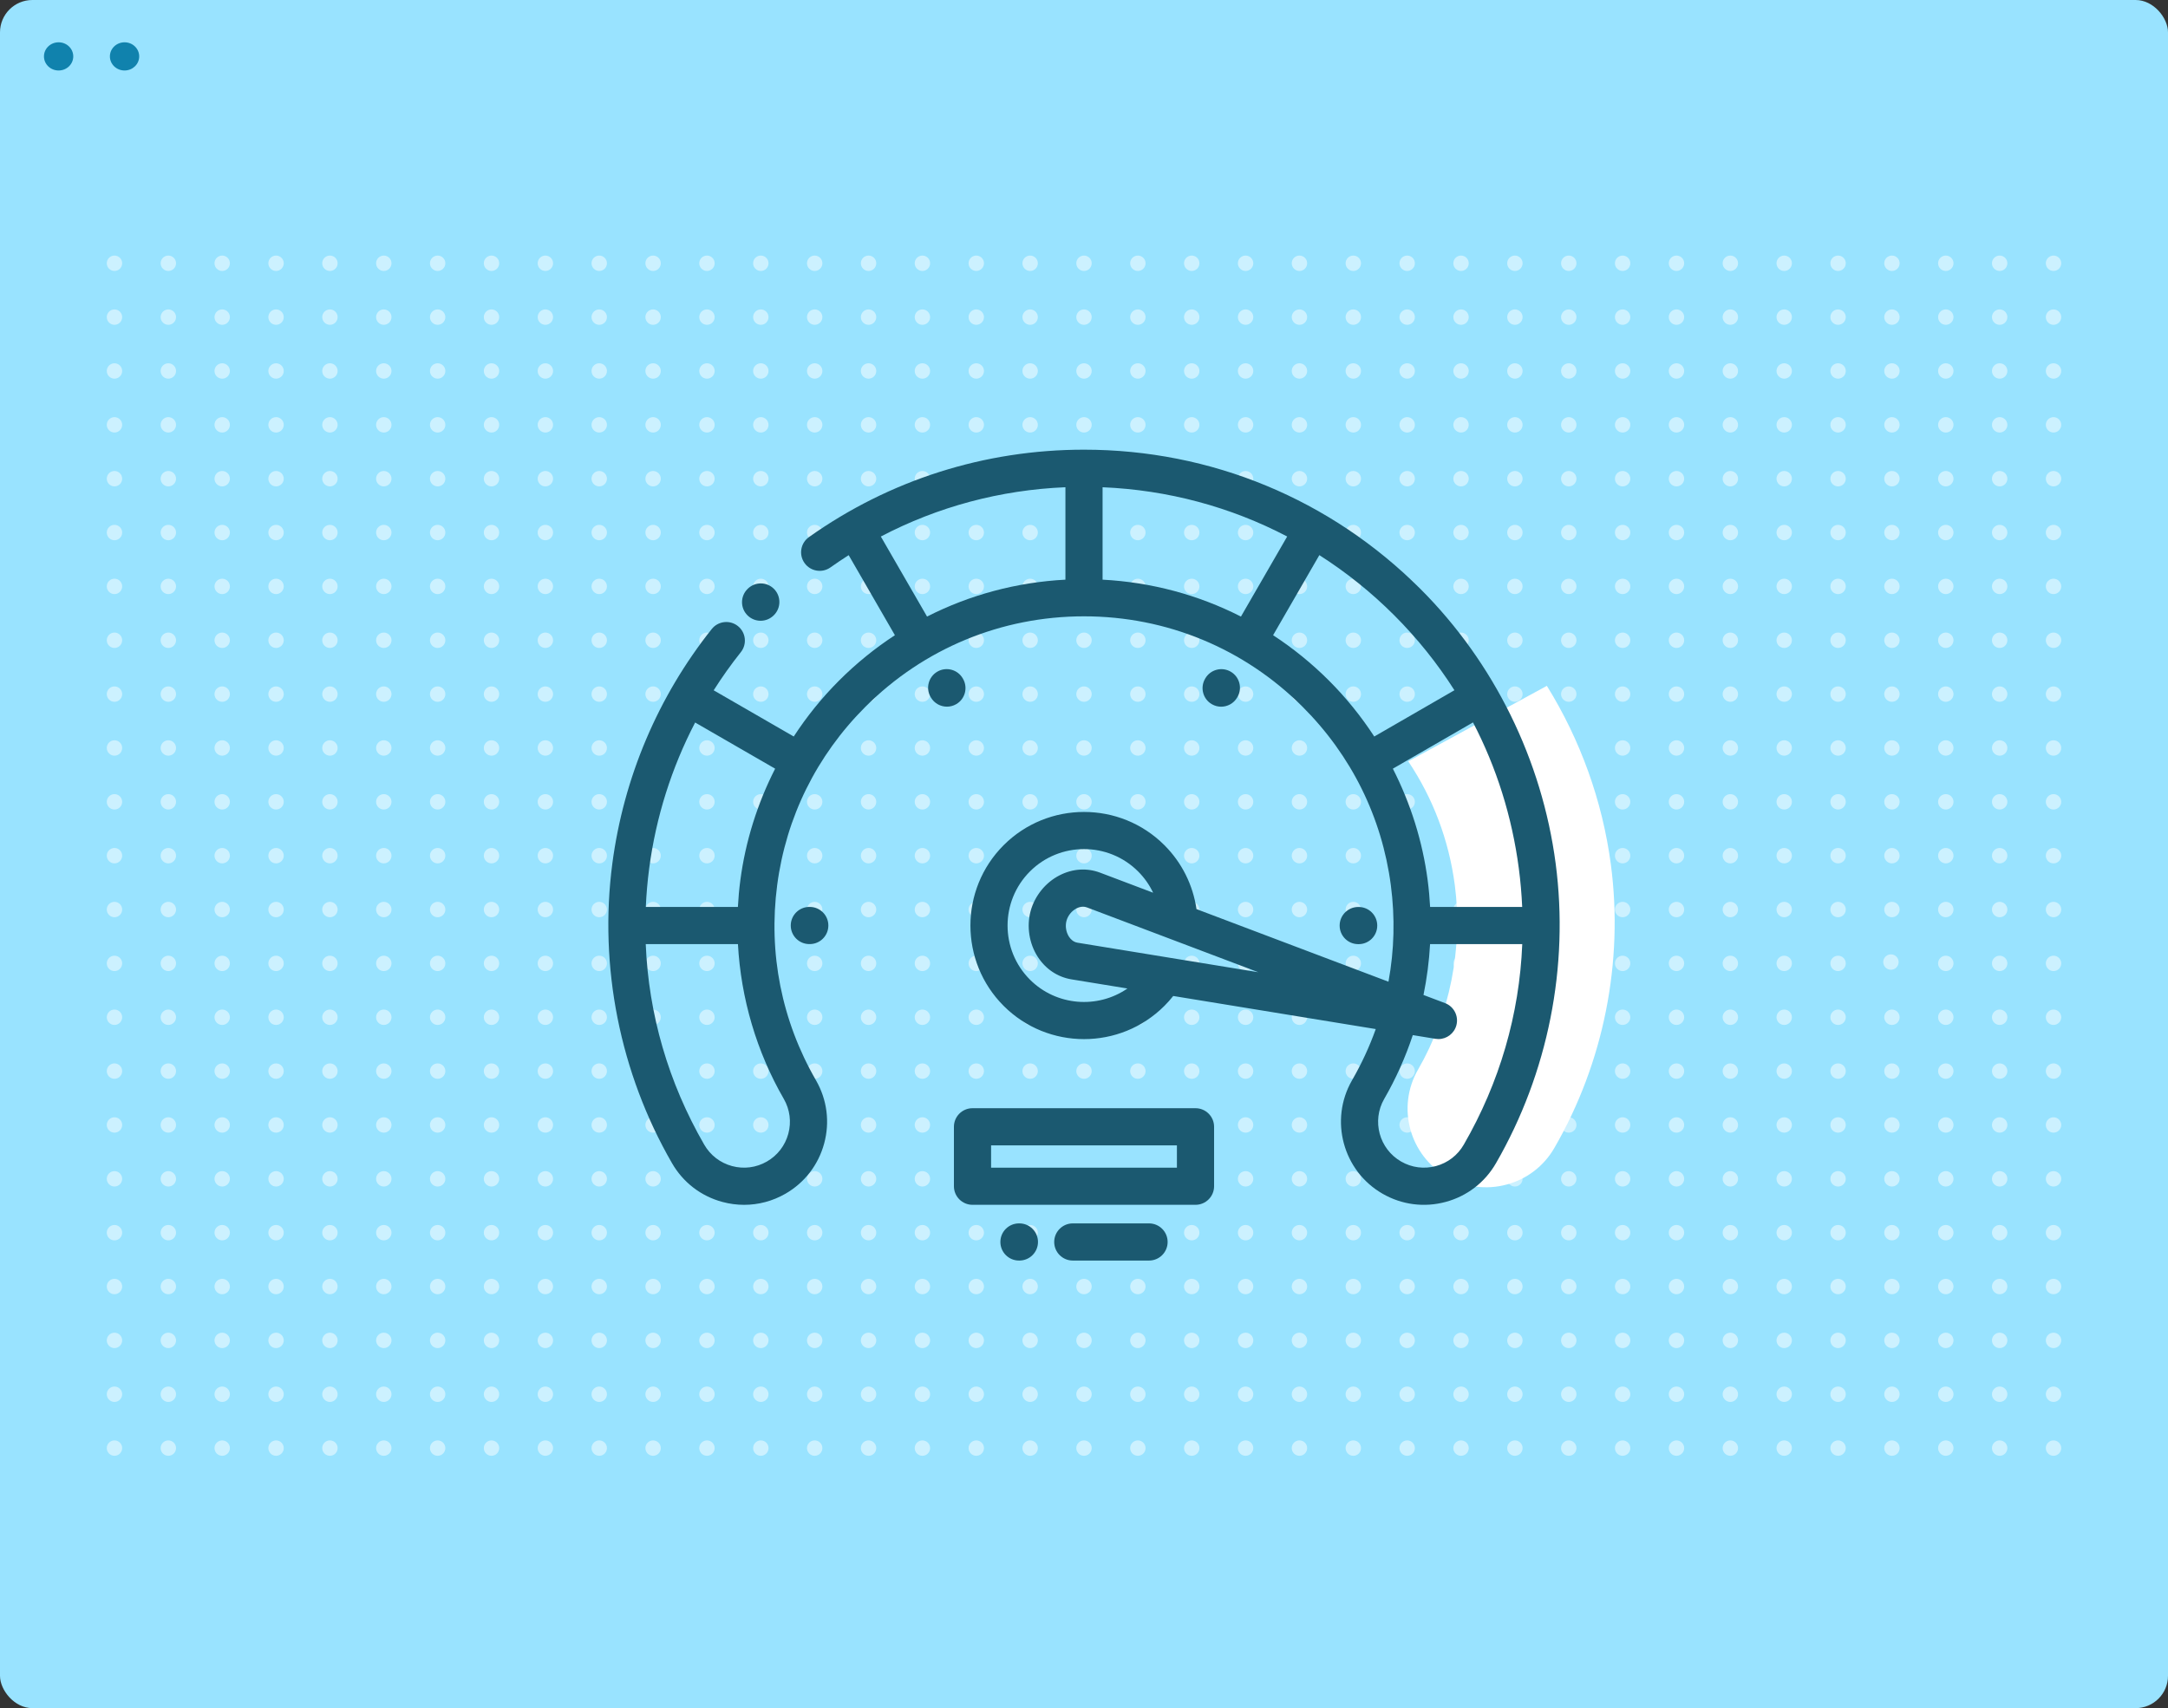<svg width="670" height="528" viewBox="0 0 670 528" fill="none" xmlns="http://www.w3.org/2000/svg">
<rect x="0" y="0" width="670" height="528" fill="#333333" stroke="none"/>
<rect width="670" height="528" rx="10" fill="#99E3FF"/>
<ellipse cx="18.113" cy="17.433" rx="4.528" ry="4.358" fill="#1082AD"/>
<ellipse cx="38.491" cy="17.433" rx="4.528" ry="4.358" fill="#1082AD"/>
<g opacity="0.5">
<circle cx="268.418" cy="430.974" r="2.378" fill="white"/>
<circle cx="268.418" cy="364.384" r="2.378" fill="white"/>
<circle cx="268.418" cy="447.621" r="2.378" fill="white"/>
<circle cx="268.418" cy="381.032" r="2.378" fill="white"/>
<circle cx="268.418" cy="397.679" r="2.378" fill="white"/>
<circle cx="268.418" cy="414.327" r="2.378" fill="white"/>
<circle cx="68.668" cy="430.974" r="2.378" fill="white"/>
<circle cx="68.668" cy="364.384" r="2.378" fill="white"/>
<circle cx="68.668" cy="447.621" r="2.378" fill="white"/>
<circle cx="68.668" cy="381.032" r="2.378" fill="white"/>
<circle cx="68.668" cy="397.679" r="2.378" fill="white"/>
<circle cx="68.668" cy="414.327" r="2.378" fill="white"/>
<circle cx="468.166" cy="430.974" r="2.378" fill="white"/>
<circle cx="468.166" cy="364.384" r="2.378" fill="white"/>
<circle cx="468.166" cy="447.621" r="2.378" fill="white"/>
<circle cx="468.166" cy="381.032" r="2.378" fill="white"/>
<circle cx="468.166" cy="397.679" r="2.378" fill="white"/>
<circle cx="468.166" cy="414.327" r="2.378" fill="white"/>
<circle cx="368.291" cy="430.974" r="2.378" fill="white"/>
<circle cx="368.291" cy="364.384" r="2.378" fill="white"/>
<circle cx="368.291" cy="447.621" r="2.378" fill="white"/>
<circle cx="368.291" cy="381.032" r="2.378" fill="white"/>
<circle cx="368.291" cy="397.679" r="2.378" fill="white"/>
<circle cx="368.291" cy="414.327" r="2.378" fill="white"/>
<circle cx="168.543" cy="430.974" r="2.378" fill="white"/>
<circle cx="168.543" cy="364.384" r="2.378" fill="white"/>
<circle cx="168.543" cy="447.621" r="2.378" fill="white"/>
<circle cx="168.543" cy="381.032" r="2.378" fill="white"/>
<circle cx="168.543" cy="397.679" r="2.378" fill="white"/>
<circle cx="168.543" cy="414.327" r="2.378" fill="white"/>
<circle cx="568.039" cy="430.974" r="2.378" fill="white"/>
<circle cx="568.039" cy="364.384" r="2.378" fill="white"/>
<circle cx="568.039" cy="447.621" r="2.378" fill="white"/>
<circle cx="568.039" cy="381.032" r="2.378" fill="white"/>
<circle cx="568.039" cy="397.679" r="2.378" fill="white"/>
<circle cx="568.039" cy="414.327" r="2.378" fill="white"/>
<circle cx="318.355" cy="430.974" r="2.378" fill="white"/>
<circle cx="318.355" cy="364.384" r="2.378" fill="white"/>
<circle cx="318.355" cy="447.621" r="2.378" fill="white"/>
<circle cx="318.355" cy="381.032" r="2.378" fill="white"/>
<circle cx="318.355" cy="397.679" r="2.378" fill="white"/>
<circle cx="318.355" cy="414.327" r="2.378" fill="white"/>
<circle cx="118.606" cy="430.974" r="2.378" fill="white"/>
<circle cx="118.606" cy="364.384" r="2.378" fill="white"/>
<circle cx="118.606" cy="447.621" r="2.378" fill="white"/>
<circle cx="118.606" cy="381.032" r="2.378" fill="white"/>
<circle cx="118.606" cy="397.679" r="2.378" fill="white"/>
<circle cx="118.606" cy="414.327" r="2.378" fill="white"/>
<circle cx="518.101" cy="430.974" r="2.378" fill="white"/>
<circle cx="518.101" cy="364.384" r="2.378" fill="white"/>
<circle cx="518.101" cy="447.621" r="2.378" fill="white"/>
<circle cx="518.101" cy="381.032" r="2.378" fill="white"/>
<circle cx="518.101" cy="397.679" r="2.378" fill="white"/>
<circle cx="518.101" cy="414.327" r="2.378" fill="white"/>
<circle cx="418.228" cy="430.974" r="2.378" fill="white"/>
<circle cx="418.228" cy="364.384" r="2.378" fill="white"/>
<circle cx="418.228" cy="447.621" r="2.378" fill="white"/>
<circle cx="418.228" cy="381.032" r="2.378" fill="white"/>
<circle cx="418.228" cy="397.679" r="2.378" fill="white"/>
<circle cx="418.228" cy="414.327" r="2.378" fill="white"/>
<circle cx="218.48" cy="430.974" r="2.378" fill="white"/>
<circle cx="218.48" cy="364.384" r="2.378" fill="white"/>
<circle cx="218.48" cy="447.621" r="2.378" fill="white"/>
<circle cx="218.48" cy="381.032" r="2.378" fill="white"/>
<circle cx="218.48" cy="397.679" r="2.378" fill="white"/>
<circle cx="218.48" cy="414.327" r="2.378" fill="white"/>
<circle cx="617.976" cy="430.974" r="2.378" fill="white"/>
<circle cx="617.976" cy="364.384" r="2.378" fill="white"/>
<circle cx="617.976" cy="447.621" r="2.378" fill="white"/>
<circle cx="617.976" cy="381.032" r="2.378" fill="white"/>
<circle cx="617.976" cy="397.679" r="2.378" fill="white"/>
<circle cx="617.976" cy="414.327" r="2.378" fill="white"/>
<circle cx="285.064" cy="430.974" r="2.378" fill="white"/>
<circle cx="285.064" cy="364.384" r="2.378" fill="white"/>
<circle cx="285.064" cy="447.621" r="2.378" fill="white"/>
<circle cx="285.064" cy="381.032" r="2.378" fill="white"/>
<circle cx="285.064" cy="397.679" r="2.378" fill="white"/>
<circle cx="285.064" cy="414.327" r="2.378" fill="white"/>
<circle cx="85.314" cy="430.974" r="2.378" fill="white"/>
<circle cx="85.314" cy="364.384" r="2.378" fill="white"/>
<circle cx="85.314" cy="447.621" r="2.378" fill="white"/>
<circle cx="85.314" cy="381.032" r="2.378" fill="white"/>
<circle cx="85.314" cy="397.679" r="2.378" fill="white"/>
<circle cx="85.314" cy="414.327" r="2.378" fill="white"/>
<circle cx="484.812" cy="430.974" r="2.378" fill="white"/>
<circle cx="484.812" cy="364.384" r="2.378" fill="white"/>
<circle cx="484.812" cy="447.621" r="2.378" fill="white"/>
<circle cx="484.812" cy="381.032" r="2.378" fill="white"/>
<circle cx="484.812" cy="397.679" r="2.378" fill="white"/>
<circle cx="484.812" cy="414.327" r="2.378" fill="white"/>
<circle cx="384.937" cy="430.974" r="2.378" fill="white"/>
<circle cx="384.937" cy="364.384" r="2.378" fill="white"/>
<circle cx="384.937" cy="447.621" r="2.378" fill="white"/>
<circle cx="384.937" cy="381.032" r="2.378" fill="white"/>
<circle cx="384.937" cy="397.679" r="2.378" fill="white"/>
<circle cx="384.937" cy="414.327" r="2.378" fill="white"/>
<circle cx="185.189" cy="430.974" r="2.378" fill="white"/>
<circle cx="185.189" cy="364.384" r="2.378" fill="white"/>
<circle cx="185.189" cy="447.621" r="2.378" fill="white"/>
<circle cx="185.189" cy="381.032" r="2.378" fill="white"/>
<circle cx="185.189" cy="397.679" r="2.378" fill="white"/>
<circle cx="185.189" cy="414.327" r="2.378" fill="white"/>
<circle cx="584.685" cy="430.974" r="2.378" fill="white"/>
<circle cx="584.685" cy="364.384" r="2.378" fill="white"/>
<circle cx="584.685" cy="447.621" r="2.378" fill="white"/>
<circle cx="584.685" cy="381.032" r="2.378" fill="white"/>
<circle cx="584.685" cy="397.679" r="2.378" fill="white"/>
<circle cx="584.685" cy="414.327" r="2.378" fill="white"/>
<circle cx="335" cy="430.974" r="2.378" fill="white"/>
<circle cx="335" cy="364.384" r="2.378" fill="white"/>
<circle cx="335" cy="447.621" r="2.378" fill="white"/>
<circle cx="335" cy="381.032" r="2.378" fill="white"/>
<circle cx="335" cy="397.679" r="2.378" fill="white"/>
<circle cx="335" cy="414.327" r="2.378" fill="white"/>
<circle cx="135.252" cy="430.974" r="2.378" fill="white"/>
<circle cx="135.252" cy="364.384" r="2.378" fill="white"/>
<circle cx="135.252" cy="447.621" r="2.378" fill="white"/>
<circle cx="135.252" cy="381.032" r="2.378" fill="white"/>
<circle cx="135.252" cy="397.679" r="2.378" fill="white"/>
<circle cx="135.252" cy="414.327" r="2.378" fill="white"/>
<circle cx="534.748" cy="430.974" r="2.378" fill="white"/>
<circle cx="534.748" cy="364.384" r="2.378" fill="white"/>
<circle cx="534.748" cy="447.621" r="2.378" fill="white"/>
<circle cx="534.748" cy="381.032" r="2.378" fill="white"/>
<circle cx="534.748" cy="397.679" r="2.378" fill="white"/>
<circle cx="534.748" cy="414.327" r="2.378" fill="white"/>
<circle cx="35.378" cy="430.974" r="2.378" fill="white"/>
<circle cx="35.378" cy="364.384" r="2.378" fill="white"/>
<circle cx="35.378" cy="447.621" r="2.378" fill="white"/>
<circle cx="35.378" cy="381.032" r="2.378" fill="white"/>
<circle cx="35.378" cy="397.679" r="2.378" fill="white"/>
<circle cx="35.378" cy="414.327" r="2.378" fill="white"/>
<circle cx="434.874" cy="430.974" r="2.378" fill="white"/>
<circle cx="434.874" cy="364.384" r="2.378" fill="white"/>
<circle cx="434.874" cy="447.621" r="2.378" fill="white"/>
<circle cx="434.874" cy="381.032" r="2.378" fill="white"/>
<circle cx="434.874" cy="397.679" r="2.378" fill="white"/>
<circle cx="434.874" cy="414.327" r="2.378" fill="white"/>
<circle cx="235.125" cy="430.974" r="2.378" fill="white"/>
<circle cx="235.125" cy="364.384" r="2.378" fill="white"/>
<circle cx="235.125" cy="447.621" r="2.378" fill="white"/>
<circle cx="235.125" cy="381.032" r="2.378" fill="white"/>
<circle cx="235.125" cy="397.679" r="2.378" fill="white"/>
<circle cx="235.125" cy="414.327" r="2.378" fill="white"/>
<circle cx="634.622" cy="430.974" r="2.378" fill="white"/>
<circle cx="634.622" cy="364.384" r="2.378" fill="white"/>
<circle cx="634.622" cy="447.621" r="2.378" fill="white"/>
<circle cx="634.622" cy="381.032" r="2.378" fill="white"/>
<circle cx="634.622" cy="397.679" r="2.378" fill="white"/>
<circle cx="634.622" cy="414.327" r="2.378" fill="white"/>
<circle cx="301.709" cy="430.974" r="2.378" fill="white"/>
<circle cx="301.709" cy="364.384" r="2.378" fill="white"/>
<circle cx="301.709" cy="447.621" r="2.378" fill="white"/>
<circle cx="301.709" cy="381.032" r="2.378" fill="white"/>
<circle cx="301.709" cy="397.679" r="2.378" fill="white"/>
<circle cx="301.709" cy="414.327" r="2.378" fill="white"/>
<circle cx="101.96" cy="430.974" r="2.378" fill="white"/>
<circle cx="101.96" cy="364.384" r="2.378" fill="white"/>
<circle cx="101.96" cy="447.621" r="2.378" fill="white"/>
<circle cx="101.96" cy="381.032" r="2.378" fill="white"/>
<circle cx="101.96" cy="397.679" r="2.378" fill="white"/>
<circle cx="101.96" cy="414.327" r="2.378" fill="white"/>
<circle cx="501.456" cy="430.974" r="2.378" fill="white"/>
<circle cx="501.456" cy="364.384" r="2.378" fill="white"/>
<circle cx="501.456" cy="447.621" r="2.378" fill="white"/>
<circle cx="501.456" cy="381.032" r="2.378" fill="white"/>
<circle cx="501.456" cy="397.679" r="2.378" fill="white"/>
<circle cx="501.456" cy="414.327" r="2.378" fill="white"/>
<circle cx="401.583" cy="430.974" r="2.378" fill="white"/>
<circle cx="401.583" cy="364.384" r="2.378" fill="white"/>
<circle cx="401.583" cy="447.621" r="2.378" fill="white"/>
<circle cx="401.583" cy="381.032" r="2.378" fill="white"/>
<circle cx="401.583" cy="397.679" r="2.378" fill="white"/>
<circle cx="401.583" cy="414.327" r="2.378" fill="white"/>
<circle cx="201.834" cy="430.974" r="2.378" fill="white"/>
<circle cx="201.834" cy="364.384" r="2.378" fill="white"/>
<circle cx="201.834" cy="447.621" r="2.378" fill="white"/>
<circle cx="201.834" cy="381.032" r="2.378" fill="white"/>
<circle cx="201.834" cy="397.679" r="2.378" fill="white"/>
<circle cx="201.834" cy="414.327" r="2.378" fill="white"/>
<circle cx="601.33" cy="430.974" r="2.378" fill="white"/>
<circle cx="601.33" cy="364.384" r="2.378" fill="white"/>
<circle cx="601.33" cy="447.621" r="2.378" fill="white"/>
<circle cx="601.33" cy="381.032" r="2.378" fill="white"/>
<circle cx="601.33" cy="397.679" r="2.378" fill="white"/>
<circle cx="601.33" cy="414.327" r="2.378" fill="white"/>
<circle cx="351.646" cy="430.974" r="2.378" fill="white"/>
<circle cx="351.646" cy="364.384" r="2.378" fill="white"/>
<circle cx="351.646" cy="447.621" r="2.378" fill="white"/>
<circle cx="351.646" cy="381.032" r="2.378" fill="white"/>
<circle cx="351.646" cy="397.679" r="2.378" fill="white"/>
<circle cx="351.646" cy="414.327" r="2.378" fill="white"/>
<circle cx="151.897" cy="430.974" r="2.378" fill="white"/>
<circle cx="151.897" cy="364.384" r="2.378" fill="white"/>
<circle cx="151.897" cy="447.621" r="2.378" fill="white"/>
<circle cx="151.897" cy="381.032" r="2.378" fill="white"/>
<circle cx="151.897" cy="397.679" r="2.378" fill="white"/>
<circle cx="151.897" cy="414.327" r="2.378" fill="white"/>
<circle cx="551.394" cy="430.974" r="2.378" fill="white"/>
<circle cx="551.394" cy="364.384" r="2.378" fill="white"/>
<circle cx="551.394" cy="447.621" r="2.378" fill="white"/>
<circle cx="551.394" cy="381.032" r="2.378" fill="white"/>
<circle cx="551.394" cy="397.679" r="2.378" fill="white"/>
<circle cx="551.394" cy="414.327" r="2.378" fill="white"/>
<circle cx="52.023" cy="430.974" r="2.378" fill="white"/>
<circle cx="52.023" cy="364.384" r="2.378" fill="white"/>
<circle cx="52.023" cy="447.621" r="2.378" fill="white"/>
<circle cx="52.023" cy="381.032" r="2.378" fill="white"/>
<circle cx="52.023" cy="397.679" r="2.378" fill="white"/>
<circle cx="52.023" cy="414.327" r="2.378" fill="white"/>
<circle cx="451.52" cy="430.974" r="2.378" fill="white"/>
<circle cx="451.52" cy="364.384" r="2.378" fill="white"/>
<circle cx="451.52" cy="447.621" r="2.378" fill="white"/>
<circle cx="451.52" cy="381.032" r="2.378" fill="white"/>
<circle cx="451.52" cy="397.679" r="2.378" fill="white"/>
<circle cx="451.52" cy="414.327" r="2.378" fill="white"/>
<circle cx="251.771" cy="430.974" r="2.378" fill="white"/>
<circle cx="251.771" cy="364.384" r="2.378" fill="white"/>
<circle cx="251.771" cy="447.621" r="2.378" fill="white"/>
<circle cx="251.771" cy="381.032" r="2.378" fill="white"/>
<circle cx="251.771" cy="397.679" r="2.378" fill="white"/>
<circle cx="251.771" cy="414.327" r="2.378" fill="white"/>
<circle cx="268.418" cy="231.205" r="2.378" fill="white"/>
<circle cx="268.418" cy="297.794" r="2.378" fill="white"/>
<circle cx="268.418" cy="98.025" r="2.378" fill="white"/>
<circle cx="268.418" cy="164.615" r="2.378" fill="white"/>
<circle cx="268.418" cy="247.852" r="2.378" fill="white"/>
<circle cx="268.418" cy="314.442" r="2.378" fill="white"/>
<circle cx="268.418" cy="114.673" r="2.378" fill="white"/>
<circle cx="268.418" cy="181.263" r="2.378" fill="white"/>
<circle cx="268.418" cy="264.5" r="2.378" fill="white"/>
<circle cx="268.418" cy="331.089" r="2.378" fill="white"/>
<circle cx="268.418" cy="131.32" r="2.378" fill="white"/>
<circle cx="268.418" cy="197.91" r="2.378" fill="white"/>
<circle cx="268.418" cy="281.147" r="2.378" fill="white"/>
<circle cx="268.418" cy="81.378" r="2.378" fill="white"/>
<circle cx="268.418" cy="347.737" r="2.378" fill="white"/>
<circle cx="268.418" cy="147.968" r="2.378" fill="white"/>
<circle cx="268.418" cy="214.557" r="2.378" fill="white"/>
<circle cx="68.668" cy="231.205" r="2.378" fill="white"/>
<circle cx="68.668" cy="297.794" r="2.378" fill="white"/>
<circle cx="68.668" cy="98.025" r="2.378" fill="white"/>
<circle cx="68.668" cy="164.615" r="2.378" fill="white"/>
<circle cx="68.668" cy="247.852" r="2.378" fill="white"/>
<circle cx="68.668" cy="314.442" r="2.378" fill="white"/>
<circle cx="68.668" cy="114.673" r="2.378" fill="white"/>
<circle cx="68.668" cy="181.263" r="2.378" fill="white"/>
<circle cx="68.668" cy="264.5" r="2.378" fill="white"/>
<circle cx="68.668" cy="331.089" r="2.378" fill="white"/>
<circle cx="68.668" cy="131.32" r="2.378" fill="white"/>
<circle cx="68.668" cy="197.91" r="2.378" fill="white"/>
<circle cx="68.668" cy="281.147" r="2.378" fill="white"/>
<circle cx="68.668" cy="81.378" r="2.378" fill="white"/>
<circle cx="68.668" cy="347.737" r="2.378" fill="white"/>
<circle cx="68.668" cy="147.968" r="2.378" fill="white"/>
<circle cx="68.668" cy="214.557" r="2.378" fill="white"/>
<circle cx="468.166" cy="231.205" r="2.378" fill="white"/>
<circle cx="468.166" cy="297.794" r="2.378" fill="white"/>
<circle cx="468.166" cy="98.025" r="2.378" fill="white"/>
<circle cx="468.166" cy="164.615" r="2.378" fill="white"/>
<circle cx="468.166" cy="247.852" r="2.378" fill="white"/>
<circle cx="468.166" cy="314.442" r="2.378" fill="white"/>
<circle cx="468.166" cy="114.673" r="2.378" fill="white"/>
<circle cx="468.166" cy="181.263" r="2.378" fill="white"/>
<circle cx="468.166" cy="264.5" r="2.378" fill="white"/>
<circle cx="468.166" cy="331.089" r="2.378" fill="white"/>
<circle cx="468.166" cy="131.32" r="2.378" fill="white"/>
<circle cx="468.166" cy="197.91" r="2.378" fill="white"/>
<circle cx="468.166" cy="281.147" r="2.378" fill="white"/>
<circle cx="468.166" cy="81.378" r="2.378" fill="white"/>
<circle cx="468.166" cy="347.737" r="2.378" fill="white"/>
<circle cx="468.166" cy="147.968" r="2.378" fill="white"/>
<circle cx="468.166" cy="214.557" r="2.378" fill="white"/>
<circle cx="368.291" cy="231.205" r="2.378" fill="white"/>
<circle cx="368.291" cy="297.794" r="2.378" fill="white"/>
<circle cx="368.291" cy="98.025" r="2.378" fill="white"/>
<circle cx="368.291" cy="164.615" r="2.378" fill="white"/>
<circle cx="368.291" cy="247.852" r="2.378" fill="white"/>
<circle cx="368.291" cy="314.442" r="2.378" fill="white"/>
<circle cx="368.291" cy="114.673" r="2.378" fill="white"/>
<circle cx="368.291" cy="181.263" r="2.378" fill="white"/>
<circle cx="368.291" cy="264.5" r="2.378" fill="white"/>
<circle cx="368.291" cy="331.089" r="2.378" fill="white"/>
<circle cx="368.291" cy="131.32" r="2.378" fill="white"/>
<circle cx="368.291" cy="197.91" r="2.378" fill="white"/>
<circle cx="368.291" cy="281.147" r="2.378" fill="white"/>
<circle cx="368.291" cy="81.378" r="2.378" fill="white"/>
<circle cx="368.291" cy="347.737" r="2.378" fill="white"/>
<circle cx="368.291" cy="147.968" r="2.378" fill="white"/>
<circle cx="368.291" cy="214.557" r="2.378" fill="white"/>
<circle cx="168.543" cy="231.205" r="2.378" fill="white"/>
<circle cx="168.543" cy="297.794" r="2.378" fill="white"/>
<circle cx="168.543" cy="98.025" r="2.378" fill="white"/>
<circle cx="168.543" cy="164.615" r="2.378" fill="white"/>
<circle cx="168.543" cy="247.852" r="2.378" fill="white"/>
<circle cx="168.543" cy="314.442" r="2.378" fill="white"/>
<circle cx="168.543" cy="114.673" r="2.378" fill="white"/>
<circle cx="168.543" cy="181.263" r="2.378" fill="white"/>
<circle cx="168.543" cy="264.5" r="2.378" fill="white"/>
<circle cx="168.543" cy="331.089" r="2.378" fill="white"/>
<circle cx="168.543" cy="131.32" r="2.378" fill="white"/>
<circle cx="168.543" cy="197.91" r="2.378" fill="white"/>
<circle cx="168.543" cy="281.147" r="2.378" fill="white"/>
<circle cx="168.543" cy="81.378" r="2.378" fill="white"/>
<circle cx="168.543" cy="347.737" r="2.378" fill="white"/>
<circle cx="168.543" cy="147.968" r="2.378" fill="white"/>
<circle cx="168.543" cy="214.557" r="2.378" fill="white"/>
<circle cx="568.039" cy="231.205" r="2.378" fill="white"/>
<circle cx="568.039" cy="297.794" r="2.378" fill="white"/>
<circle cx="568.039" cy="98.025" r="2.378" fill="white"/>
<circle cx="568.039" cy="164.615" r="2.378" fill="white"/>
<circle cx="568.039" cy="247.852" r="2.378" fill="white"/>
<circle cx="568.039" cy="314.442" r="2.378" fill="white"/>
<circle cx="568.039" cy="114.673" r="2.378" fill="white"/>
<circle cx="568.039" cy="181.263" r="2.378" fill="white"/>
<circle cx="568.039" cy="264.5" r="2.378" fill="white"/>
<circle cx="568.039" cy="331.089" r="2.378" fill="white"/>
<circle cx="568.039" cy="131.32" r="2.378" fill="white"/>
<circle cx="568.039" cy="197.91" r="2.378" fill="white"/>
<circle cx="568.039" cy="281.147" r="2.378" fill="white"/>
<circle cx="568.039" cy="81.378" r="2.378" fill="white"/>
<circle cx="568.039" cy="347.737" r="2.378" fill="white"/>
<circle cx="568.039" cy="147.968" r="2.378" fill="white"/>
<circle cx="568.039" cy="214.557" r="2.378" fill="white"/>
<circle cx="318.355" cy="231.205" r="2.378" fill="white"/>
<circle cx="318.355" cy="297.794" r="2.378" fill="white"/>
<circle cx="318.355" cy="98.025" r="2.378" fill="white"/>
<circle cx="318.355" cy="164.615" r="2.378" fill="white"/>
<circle cx="318.355" cy="247.852" r="2.378" fill="white"/>
<circle cx="318.355" cy="314.442" r="2.378" fill="white"/>
<circle cx="318.355" cy="114.673" r="2.378" fill="white"/>
<circle cx="318.355" cy="181.263" r="2.378" fill="white"/>
<circle cx="318.355" cy="264.5" r="2.378" fill="white"/>
<circle cx="318.355" cy="331.089" r="2.378" fill="white"/>
<circle cx="318.355" cy="131.32" r="2.378" fill="white"/>
<circle cx="318.355" cy="197.91" r="2.378" fill="white"/>
<circle cx="318.355" cy="281.147" r="2.378" fill="white"/>
<circle cx="318.354" cy="81.378" r="2.378" fill="white"/>
<circle cx="318.355" cy="347.737" r="2.378" fill="white"/>
<circle cx="318.355" cy="147.968" r="2.378" fill="white"/>
<circle cx="318.355" cy="214.557" r="2.378" fill="white"/>
<circle cx="118.606" cy="231.205" r="2.378" fill="white"/>
<circle cx="118.606" cy="297.794" r="2.378" fill="white"/>
<circle cx="118.606" cy="98.025" r="2.378" fill="white"/>
<circle cx="118.606" cy="164.615" r="2.378" fill="white"/>
<circle cx="118.606" cy="247.852" r="2.378" fill="white"/>
<circle cx="118.606" cy="314.442" r="2.378" fill="white"/>
<circle cx="118.606" cy="114.673" r="2.378" fill="white"/>
<circle cx="118.606" cy="181.263" r="2.378" fill="white"/>
<circle cx="118.606" cy="264.5" r="2.378" fill="white"/>
<circle cx="118.606" cy="331.089" r="2.378" fill="white"/>
<circle cx="118.606" cy="131.32" r="2.378" fill="white"/>
<circle cx="118.606" cy="197.91" r="2.378" fill="white"/>
<circle cx="118.606" cy="281.147" r="2.378" fill="white"/>
<circle cx="118.606" cy="81.378" r="2.378" fill="white"/>
<circle cx="118.606" cy="347.737" r="2.378" fill="white"/>
<circle cx="118.606" cy="147.968" r="2.378" fill="white"/>
<circle cx="118.606" cy="214.557" r="2.378" fill="white"/>
<circle cx="518.101" cy="231.205" r="2.378" fill="white"/>
<circle cx="518.101" cy="297.794" r="2.378" fill="white"/>
<circle cx="518.101" cy="98.025" r="2.378" fill="white"/>
<circle cx="518.101" cy="164.615" r="2.378" fill="white"/>
<circle cx="518.101" cy="247.852" r="2.378" fill="white"/>
<circle cx="518.101" cy="314.442" r="2.378" fill="white"/>
<circle cx="518.101" cy="114.673" r="2.378" fill="white"/>
<circle cx="518.101" cy="181.263" r="2.378" fill="white"/>
<circle cx="518.101" cy="264.5" r="2.378" fill="white"/>
<circle cx="518.101" cy="331.089" r="2.378" fill="white"/>
<circle cx="518.101" cy="131.32" r="2.378" fill="white"/>
<circle cx="518.101" cy="197.91" r="2.378" fill="white"/>
<circle cx="518.101" cy="281.147" r="2.378" fill="white"/>
<circle cx="518.101" cy="81.378" r="2.378" fill="white"/>
<circle cx="518.101" cy="347.737" r="2.378" fill="white"/>
<circle cx="518.101" cy="147.968" r="2.378" fill="white"/>
<circle cx="518.101" cy="214.557" r="2.378" fill="white"/>
<circle cx="418.228" cy="231.205" r="2.378" fill="white"/>
<circle cx="418.228" cy="297.794" r="2.378" fill="white"/>
<circle cx="418.228" cy="98.025" r="2.378" fill="white"/>
<circle cx="418.228" cy="164.615" r="2.378" fill="white"/>
<circle cx="418.228" cy="247.852" r="2.378" fill="white"/>
<circle cx="418.228" cy="314.442" r="2.378" fill="white"/>
<circle cx="418.228" cy="114.673" r="2.378" fill="white"/>
<circle cx="418.228" cy="181.263" r="2.378" fill="white"/>
<circle cx="418.228" cy="264.5" r="2.378" fill="white"/>
<circle cx="418.228" cy="331.089" r="2.378" fill="white"/>
<circle cx="418.228" cy="131.32" r="2.378" fill="white"/>
<circle cx="418.228" cy="197.91" r="2.378" fill="white"/>
<circle cx="418.228" cy="281.147" r="2.378" fill="white"/>
<circle cx="418.228" cy="81.378" r="2.378" fill="white"/>
<circle cx="418.228" cy="347.737" r="2.378" fill="white"/>
<circle cx="418.228" cy="147.968" r="2.378" fill="white"/>
<circle cx="418.228" cy="214.557" r="2.378" fill="white"/>
<circle cx="218.48" cy="231.205" r="2.378" fill="white"/>
<circle cx="218.48" cy="297.794" r="2.378" fill="white"/>
<circle cx="218.48" cy="98.025" r="2.378" fill="white"/>
<circle cx="218.48" cy="164.615" r="2.378" fill="white"/>
<circle cx="218.48" cy="247.852" r="2.378" fill="white"/>
<circle cx="218.48" cy="314.442" r="2.378" fill="white"/>
<circle cx="218.48" cy="114.673" r="2.378" fill="white"/>
<circle cx="218.48" cy="181.263" r="2.378" fill="white"/>
<circle cx="218.48" cy="264.5" r="2.378" fill="white"/>
<circle cx="218.48" cy="331.089" r="2.378" fill="white"/>
<circle cx="218.48" cy="131.32" r="2.378" fill="white"/>
<circle cx="218.48" cy="197.91" r="2.378" fill="white"/>
<circle cx="218.48" cy="281.147" r="2.378" fill="white"/>
<circle cx="218.48" cy="81.378" r="2.378" fill="white"/>
<circle cx="218.48" cy="347.737" r="2.378" fill="white"/>
<circle cx="218.48" cy="147.968" r="2.378" fill="white"/>
<circle cx="218.48" cy="214.557" r="2.378" fill="white"/>
<circle cx="617.976" cy="231.205" r="2.378" fill="white"/>
<circle cx="617.976" cy="297.794" r="2.378" fill="white"/>
<circle cx="617.976" cy="98.025" r="2.378" fill="white"/>
<circle cx="617.976" cy="164.615" r="2.378" fill="white"/>
<circle cx="617.976" cy="247.852" r="2.378" fill="white"/>
<circle cx="617.976" cy="314.442" r="2.378" fill="white"/>
<circle cx="617.976" cy="114.673" r="2.378" fill="white"/>
<circle cx="617.976" cy="181.263" r="2.378" fill="white"/>
<circle cx="617.976" cy="264.5" r="2.378" fill="white"/>
<circle cx="617.976" cy="331.089" r="2.378" fill="white"/>
<circle cx="617.976" cy="131.32" r="2.378" fill="white"/>
<circle cx="617.976" cy="197.91" r="2.378" fill="white"/>
<circle cx="617.976" cy="281.147" r="2.378" fill="white"/>
<circle cx="617.976" cy="81.378" r="2.378" fill="white"/>
<circle cx="617.976" cy="347.737" r="2.378" fill="white"/>
<circle cx="617.976" cy="147.968" r="2.378" fill="white"/>
<circle cx="617.976" cy="214.557" r="2.378" fill="white"/>
<circle cx="285.064" cy="231.205" r="2.378" fill="white"/>
<circle cx="285.064" cy="297.794" r="2.378" fill="white"/>
<circle cx="285.064" cy="98.025" r="2.378" fill="white"/>
<circle cx="285.064" cy="164.615" r="2.378" fill="white"/>
<circle cx="285.064" cy="247.852" r="2.378" fill="white"/>
<circle cx="285.064" cy="314.442" r="2.378" fill="white"/>
<circle cx="285.064" cy="114.673" r="2.378" fill="white"/>
<circle cx="285.064" cy="181.263" r="2.378" fill="white"/>
<circle cx="285.064" cy="264.5" r="2.378" fill="white"/>
<circle cx="285.064" cy="331.089" r="2.378" fill="white"/>
<circle cx="285.064" cy="131.32" r="2.378" fill="white"/>
<circle cx="285.064" cy="197.91" r="2.378" fill="white"/>
<circle cx="285.064" cy="281.147" r="2.378" fill="white"/>
<circle cx="285.063" cy="81.378" r="2.378" fill="white"/>
<circle cx="285.064" cy="347.737" r="2.378" fill="white"/>
<circle cx="285.064" cy="147.968" r="2.378" fill="white"/>
<circle cx="285.064" cy="214.557" r="2.378" fill="white"/>
<circle cx="85.314" cy="231.205" r="2.378" fill="white"/>
<circle cx="85.314" cy="297.794" r="2.378" fill="white"/>
<circle cx="85.314" cy="98.025" r="2.378" fill="white"/>
<circle cx="85.314" cy="164.615" r="2.378" fill="white"/>
<circle cx="85.314" cy="247.852" r="2.378" fill="white"/>
<circle cx="85.314" cy="314.442" r="2.378" fill="white"/>
<circle cx="85.314" cy="114.673" r="2.378" fill="white"/>
<circle cx="85.314" cy="181.263" r="2.378" fill="white"/>
<circle cx="85.314" cy="264.5" r="2.378" fill="white"/>
<circle cx="85.314" cy="331.089" r="2.378" fill="white"/>
<circle cx="85.314" cy="131.32" r="2.378" fill="white"/>
<circle cx="85.314" cy="197.91" r="2.378" fill="white"/>
<circle cx="85.314" cy="281.147" r="2.378" fill="white"/>
<circle cx="85.314" cy="81.378" r="2.378" fill="white"/>
<circle cx="85.314" cy="347.737" r="2.378" fill="white"/>
<circle cx="85.314" cy="147.968" r="2.378" fill="white"/>
<circle cx="85.314" cy="214.557" r="2.378" fill="white"/>
<circle cx="484.812" cy="231.205" r="2.378" fill="white"/>
<circle cx="484.812" cy="297.794" r="2.378" fill="white"/>
<circle cx="484.812" cy="98.025" r="2.378" fill="white"/>
<circle cx="484.812" cy="164.615" r="2.378" fill="white"/>
<circle cx="484.812" cy="247.852" r="2.378" fill="white"/>
<circle cx="484.812" cy="314.442" r="2.378" fill="white"/>
<circle cx="484.812" cy="114.673" r="2.378" fill="white"/>
<circle cx="484.812" cy="181.263" r="2.378" fill="white"/>
<circle cx="484.812" cy="264.5" r="2.378" fill="white"/>
<circle cx="484.812" cy="331.089" r="2.378" fill="white"/>
<circle cx="484.812" cy="131.32" r="2.378" fill="white"/>
<circle cx="484.812" cy="197.91" r="2.378" fill="white"/>
<circle cx="484.812" cy="281.147" r="2.378" fill="white"/>
<circle cx="484.812" cy="81.378" r="2.378" fill="white"/>
<circle cx="484.812" cy="347.737" r="2.378" fill="white"/>
<circle cx="484.812" cy="147.968" r="2.378" fill="white"/>
<circle cx="484.812" cy="214.557" r="2.378" fill="white"/>
<circle cx="384.937" cy="231.205" r="2.378" fill="white"/>
<circle cx="384.937" cy="297.794" r="2.378" fill="white"/>
<circle cx="384.937" cy="98.025" r="2.378" fill="white"/>
<circle cx="384.937" cy="164.615" r="2.378" fill="white"/>
<circle cx="384.937" cy="247.852" r="2.378" fill="white"/>
<circle cx="384.937" cy="314.442" r="2.378" fill="white"/>
<circle cx="384.937" cy="114.673" r="2.378" fill="white"/>
<circle cx="384.937" cy="181.263" r="2.378" fill="white"/>
<circle cx="384.937" cy="264.5" r="2.378" fill="white"/>
<circle cx="384.937" cy="331.089" r="2.378" fill="white"/>
<circle cx="384.937" cy="131.32" r="2.378" fill="white"/>
<circle cx="384.937" cy="197.91" r="2.378" fill="white"/>
<circle cx="384.937" cy="281.147" r="2.378" fill="white"/>
<circle cx="384.937" cy="81.378" r="2.378" fill="white"/>
<circle cx="384.937" cy="347.737" r="2.378" fill="white"/>
<circle cx="384.937" cy="147.968" r="2.378" fill="white"/>
<circle cx="384.937" cy="214.557" r="2.378" fill="white"/>
<circle cx="185.189" cy="231.205" r="2.378" fill="white"/>
<circle cx="185.189" cy="297.794" r="2.378" fill="white"/>
<circle cx="185.189" cy="98.025" r="2.378" fill="white"/>
<circle cx="185.189" cy="164.615" r="2.378" fill="white"/>
<circle cx="185.189" cy="247.852" r="2.378" fill="white"/>
<circle cx="185.189" cy="314.442" r="2.378" fill="white"/>
<circle cx="185.189" cy="114.673" r="2.378" fill="white"/>
<circle cx="185.189" cy="181.263" r="2.378" fill="white"/>
<circle cx="185.189" cy="264.5" r="2.378" fill="white"/>
<circle cx="185.189" cy="331.089" r="2.378" fill="white"/>
<circle cx="185.189" cy="131.32" r="2.378" fill="white"/>
<circle cx="185.189" cy="197.91" r="2.378" fill="white"/>
<circle cx="185.189" cy="281.147" r="2.378" fill="white"/>
<circle cx="185.189" cy="81.378" r="2.378" fill="white"/>
<circle cx="185.189" cy="347.737" r="2.378" fill="white"/>
<circle cx="185.189" cy="147.968" r="2.378" fill="white"/>
<circle cx="185.189" cy="214.557" r="2.378" fill="white"/>
<circle cx="584.685" cy="231.205" r="2.378" fill="white"/>
<circle cx="584.378" cy="297.378" r="2.378" fill="white"/>
<circle cx="584.685" cy="98.025" r="2.378" fill="white"/>
<circle cx="584.685" cy="164.615" r="2.378" fill="white"/>
<circle cx="584.685" cy="247.852" r="2.378" fill="white"/>
<circle cx="584.685" cy="314.442" r="2.378" fill="white"/>
<circle cx="584.685" cy="114.673" r="2.378" fill="white"/>
<circle cx="584.685" cy="181.263" r="2.378" fill="white"/>
<circle cx="584.685" cy="264.5" r="2.378" fill="white"/>
<circle cx="584.685" cy="331.089" r="2.378" fill="white"/>
<circle cx="584.685" cy="131.32" r="2.378" fill="white"/>
<circle cx="584.685" cy="197.91" r="2.378" fill="white"/>
<circle cx="584.685" cy="281.147" r="2.378" fill="white"/>
<circle cx="584.685" cy="81.378" r="2.378" fill="white"/>
<circle cx="584.685" cy="347.737" r="2.378" fill="white"/>
<circle cx="584.685" cy="147.968" r="2.378" fill="white"/>
<circle cx="584.685" cy="214.557" r="2.378" fill="white"/>
<circle cx="335" cy="231.205" r="2.378" fill="white"/>
<circle cx="335" cy="297.794" r="2.378" fill="white"/>
<circle cx="335" cy="98.025" r="2.378" fill="white"/>
<circle cx="335" cy="164.615" r="2.378" fill="white"/>
<circle cx="335" cy="247.852" r="2.378" fill="white"/>
<circle cx="335" cy="314.442" r="2.378" fill="white"/>
<circle cx="335" cy="114.673" r="2.378" fill="white"/>
<circle cx="335" cy="181.263" r="2.378" fill="white"/>
<circle cx="335" cy="264.5" r="2.378" fill="white"/>
<circle cx="335" cy="331.089" r="2.378" fill="white"/>
<circle cx="335" cy="131.32" r="2.378" fill="white"/>
<circle cx="335" cy="197.91" r="2.378" fill="white"/>
<circle cx="335" cy="281.147" r="2.378" fill="white"/>
<circle cx="335" cy="81.378" r="2.378" fill="white"/>
<circle cx="335" cy="347.737" r="2.378" fill="white"/>
<circle cx="335" cy="147.968" r="2.378" fill="white"/>
<circle cx="335" cy="214.557" r="2.378" fill="white"/>
<circle cx="135.252" cy="231.205" r="2.378" fill="white"/>
<circle cx="135.252" cy="297.794" r="2.378" fill="white"/>
<circle cx="135.252" cy="98.025" r="2.378" fill="white"/>
<circle cx="135.252" cy="164.615" r="2.378" fill="white"/>
<circle cx="135.252" cy="247.852" r="2.378" fill="white"/>
<circle cx="135.252" cy="314.442" r="2.378" fill="white"/>
<circle cx="135.252" cy="114.673" r="2.378" fill="white"/>
<circle cx="135.252" cy="181.263" r="2.378" fill="white"/>
<circle cx="135.252" cy="264.5" r="2.378" fill="white"/>
<circle cx="135.252" cy="331.089" r="2.378" fill="white"/>
<circle cx="135.252" cy="131.32" r="2.378" fill="white"/>
<circle cx="135.252" cy="197.91" r="2.378" fill="white"/>
<circle cx="135.252" cy="281.147" r="2.378" fill="white"/>
<circle cx="135.252" cy="81.378" r="2.378" fill="white"/>
<circle cx="135.252" cy="347.737" r="2.378" fill="white"/>
<circle cx="135.252" cy="147.968" r="2.378" fill="white"/>
<circle cx="135.252" cy="214.557" r="2.378" fill="white"/>
<circle cx="534.748" cy="231.205" r="2.378" fill="white"/>
<circle cx="534.748" cy="297.794" r="2.378" fill="white"/>
<circle cx="534.748" cy="98.025" r="2.378" fill="white"/>
<circle cx="534.748" cy="164.615" r="2.378" fill="white"/>
<circle cx="534.748" cy="247.852" r="2.378" fill="white"/>
<circle cx="534.748" cy="314.442" r="2.378" fill="white"/>
<circle cx="534.748" cy="114.673" r="2.378" fill="white"/>
<circle cx="534.748" cy="181.263" r="2.378" fill="white"/>
<circle cx="534.748" cy="264.5" r="2.378" fill="white"/>
<circle cx="534.748" cy="331.089" r="2.378" fill="white"/>
<circle cx="534.748" cy="131.32" r="2.378" fill="white"/>
<circle cx="534.748" cy="197.91" r="2.378" fill="white"/>
<circle cx="534.748" cy="281.147" r="2.378" fill="white"/>
<circle cx="534.748" cy="81.378" r="2.378" fill="white"/>
<circle cx="534.748" cy="347.737" r="2.378" fill="white"/>
<circle cx="534.748" cy="147.968" r="2.378" fill="white"/>
<circle cx="534.748" cy="214.557" r="2.378" fill="white"/>
<circle cx="35.378" cy="231.205" r="2.378" fill="white"/>
<circle cx="35.378" cy="297.794" r="2.378" fill="white"/>
<circle cx="35.378" cy="98.025" r="2.378" fill="white"/>
<circle cx="35.378" cy="164.615" r="2.378" fill="white"/>
<circle cx="35.378" cy="247.852" r="2.378" fill="white"/>
<circle cx="35.378" cy="314.442" r="2.378" fill="white"/>
<circle cx="35.378" cy="114.673" r="2.378" fill="white"/>
<circle cx="35.378" cy="181.263" r="2.378" fill="white"/>
<circle cx="35.378" cy="264.5" r="2.378" fill="white"/>
<circle cx="35.378" cy="331.089" r="2.378" fill="white"/>
<circle cx="35.378" cy="131.32" r="2.378" fill="white"/>
<circle cx="35.378" cy="197.91" r="2.378" fill="white"/>
<circle cx="35.378" cy="281.147" r="2.378" fill="white"/>
<circle cx="35.378" cy="81.378" r="2.378" fill="white"/>
<circle cx="35.378" cy="347.737" r="2.378" fill="white"/>
<circle cx="35.378" cy="147.968" r="2.378" fill="white"/>
<circle cx="35.378" cy="214.557" r="2.378" fill="white"/>
<circle cx="434.874" cy="231.205" r="2.378" fill="white"/>
<circle cx="434.874" cy="297.794" r="2.378" fill="white"/>
<circle cx="434.874" cy="98.025" r="2.378" fill="white"/>
<circle cx="434.874" cy="164.615" r="2.378" fill="white"/>
<circle cx="434.874" cy="247.852" r="2.378" fill="white"/>
<circle cx="434.874" cy="314.442" r="2.378" fill="white"/>
<circle cx="434.874" cy="114.673" r="2.378" fill="white"/>
<circle cx="434.874" cy="181.263" r="2.378" fill="white"/>
<circle cx="434.874" cy="264.5" r="2.378" fill="white"/>
<circle cx="434.874" cy="331.089" r="2.378" fill="white"/>
<circle cx="434.874" cy="131.32" r="2.378" fill="white"/>
<circle cx="434.874" cy="197.91" r="2.378" fill="white"/>
<circle cx="434.874" cy="281.147" r="2.378" fill="white"/>
<circle cx="434.874" cy="81.378" r="2.378" fill="white"/>
<circle cx="434.874" cy="347.737" r="2.378" fill="white"/>
<circle cx="434.874" cy="147.968" r="2.378" fill="white"/>
<circle cx="434.874" cy="214.557" r="2.378" fill="white"/>
<circle cx="235.378" cy="231.378" r="2.378" fill="white"/>
<circle cx="235.125" cy="297.794" r="2.378" fill="white"/>
<circle cx="235.125" cy="98.025" r="2.378" fill="white"/>
<circle cx="235.125" cy="164.615" r="2.378" fill="white"/>
<circle cx="235.125" cy="247.852" r="2.378" fill="white"/>
<circle cx="235.125" cy="314.442" r="2.378" fill="white"/>
<circle cx="235.125" cy="114.673" r="2.378" fill="white"/>
<circle cx="235.125" cy="181.263" r="2.378" fill="white"/>
<circle cx="235.125" cy="264.5" r="2.378" fill="white"/>
<circle cx="235.125" cy="331.089" r="2.378" fill="white"/>
<circle cx="235.125" cy="131.32" r="2.378" fill="white"/>
<circle cx="235.125" cy="197.91" r="2.378" fill="white"/>
<circle cx="235.125" cy="281.147" r="2.378" fill="white"/>
<circle cx="235.125" cy="81.378" r="2.378" fill="white"/>
<circle cx="235.125" cy="347.737" r="2.378" fill="white"/>
<circle cx="235.125" cy="147.968" r="2.378" fill="white"/>
<circle cx="235.125" cy="214.557" r="2.378" fill="white"/>
<circle cx="634.622" cy="231.205" r="2.378" fill="white"/>
<circle cx="634.622" cy="297.794" r="2.378" fill="white"/>
<circle cx="634.622" cy="98.025" r="2.378" fill="white"/>
<circle cx="634.622" cy="164.615" r="2.378" fill="white"/>
<circle cx="634.622" cy="247.852" r="2.378" fill="white"/>
<circle cx="634.622" cy="314.442" r="2.378" fill="white"/>
<circle cx="634.622" cy="114.673" r="2.378" fill="white"/>
<circle cx="634.622" cy="181.263" r="2.378" fill="white"/>
<circle cx="634.622" cy="264.5" r="2.378" fill="white"/>
<circle cx="634.622" cy="331.089" r="2.378" fill="white"/>
<circle cx="634.622" cy="131.32" r="2.378" fill="white"/>
<circle cx="634.622" cy="197.91" r="2.378" fill="white"/>
<circle cx="634.622" cy="281.147" r="2.378" fill="white"/>
<circle cx="634.622" cy="81.378" r="2.378" fill="white"/>
<circle cx="634.622" cy="347.737" r="2.378" fill="white"/>
<circle cx="634.622" cy="147.968" r="2.378" fill="white"/>
<circle cx="634.622" cy="214.557" r="2.378" fill="white"/>
<circle cx="301.709" cy="231.205" r="2.378" fill="white"/>
<circle cx="301.709" cy="297.794" r="2.378" fill="white"/>
<circle cx="301.709" cy="98.025" r="2.378" fill="white"/>
<circle cx="301.709" cy="164.615" r="2.378" fill="white"/>
<circle cx="301.709" cy="247.852" r="2.378" fill="white"/>
<circle cx="301.709" cy="314.442" r="2.378" fill="white"/>
<circle cx="301.709" cy="114.673" r="2.378" fill="white"/>
<circle cx="301.709" cy="181.263" r="2.378" fill="white"/>
<circle cx="301.709" cy="264.5" r="2.378" fill="white"/>
<circle cx="301.709" cy="331.089" r="2.378" fill="white"/>
<circle cx="301.709" cy="131.32" r="2.378" fill="white"/>
<circle cx="301.709" cy="197.91" r="2.378" fill="white"/>
<circle cx="301.709" cy="281.147" r="2.378" fill="white"/>
<circle cx="301.709" cy="81.378" r="2.378" fill="white"/>
<circle cx="301.709" cy="347.737" r="2.378" fill="white"/>
<circle cx="301.709" cy="147.968" r="2.378" fill="white"/>
<circle cx="301.709" cy="214.557" r="2.378" fill="white"/>
<circle cx="101.96" cy="231.205" r="2.378" fill="white"/>
<circle cx="101.96" cy="297.794" r="2.378" fill="white"/>
<circle cx="101.96" cy="98.025" r="2.378" fill="white"/>
<circle cx="101.96" cy="164.615" r="2.378" fill="white"/>
<circle cx="101.96" cy="247.852" r="2.378" fill="white"/>
<circle cx="101.96" cy="314.442" r="2.378" fill="white"/>
<circle cx="101.96" cy="114.673" r="2.378" fill="white"/>
<circle cx="101.96" cy="181.263" r="2.378" fill="white"/>
<circle cx="101.96" cy="264.5" r="2.378" fill="white"/>
<circle cx="101.96" cy="331.089" r="2.378" fill="white"/>
<circle cx="101.96" cy="131.32" r="2.378" fill="white"/>
<circle cx="101.96" cy="197.91" r="2.378" fill="white"/>
<circle cx="101.96" cy="281.147" r="2.378" fill="white"/>
<circle cx="101.96" cy="81.378" r="2.378" fill="white"/>
<circle cx="101.96" cy="347.737" r="2.378" fill="white"/>
<circle cx="101.96" cy="147.968" r="2.378" fill="white"/>
<circle cx="101.96" cy="214.557" r="2.378" fill="white"/>
<circle cx="501.456" cy="231.205" r="2.378" fill="white"/>
<circle cx="501.456" cy="297.794" r="2.378" fill="white"/>
<circle cx="501.456" cy="98.025" r="2.378" fill="white"/>
<circle cx="501.456" cy="164.615" r="2.378" fill="white"/>
<circle cx="501.456" cy="247.852" r="2.378" fill="white"/>
<circle cx="501.456" cy="314.442" r="2.378" fill="white"/>
<circle cx="501.456" cy="114.673" r="2.378" fill="white"/>
<circle cx="501.456" cy="181.263" r="2.378" fill="white"/>
<circle cx="501.456" cy="264.5" r="2.378" fill="white"/>
<circle cx="501.456" cy="331.089" r="2.378" fill="white"/>
<circle cx="501.456" cy="131.32" r="2.378" fill="white"/>
<circle cx="501.456" cy="197.91" r="2.378" fill="white"/>
<circle cx="501.456" cy="281.147" r="2.378" fill="white"/>
<circle cx="501.456" cy="81.378" r="2.378" fill="white"/>
<circle cx="501.456" cy="347.737" r="2.378" fill="white"/>
<circle cx="501.456" cy="147.968" r="2.378" fill="white"/>
<circle cx="501.456" cy="214.557" r="2.378" fill="white"/>
<circle cx="401.583" cy="231.205" r="2.378" fill="white"/>
<circle cx="401.583" cy="297.794" r="2.378" fill="white"/>
<circle cx="401.583" cy="98.025" r="2.378" fill="white"/>
<circle cx="401.583" cy="164.615" r="2.378" fill="white"/>
<circle cx="401.583" cy="247.852" r="2.378" fill="white"/>
<circle cx="401.583" cy="314.442" r="2.378" fill="white"/>
<circle cx="401.583" cy="114.673" r="2.378" fill="white"/>
<circle cx="401.583" cy="181.263" r="2.378" fill="white"/>
<circle cx="401.583" cy="264.5" r="2.378" fill="white"/>
<circle cx="401.583" cy="331.089" r="2.378" fill="white"/>
<circle cx="401.583" cy="131.32" r="2.378" fill="white"/>
<circle cx="401.583" cy="197.91" r="2.378" fill="white"/>
<circle cx="401.583" cy="281.147" r="2.378" fill="white"/>
<circle cx="401.583" cy="81.378" r="2.378" fill="white"/>
<circle cx="401.583" cy="347.737" r="2.378" fill="white"/>
<circle cx="401.583" cy="147.968" r="2.378" fill="white"/>
<circle cx="401.583" cy="214.557" r="2.378" fill="white"/>
<circle cx="201.834" cy="231.205" r="2.378" fill="white"/>
<circle cx="201.834" cy="297.794" r="2.378" fill="white"/>
<circle cx="201.834" cy="98.025" r="2.378" fill="white"/>
<circle cx="201.834" cy="164.615" r="2.378" fill="white"/>
<circle cx="201.834" cy="247.852" r="2.378" fill="white"/>
<circle cx="201.834" cy="314.442" r="2.378" fill="white"/>
<circle cx="201.834" cy="114.673" r="2.378" fill="white"/>
<circle cx="201.834" cy="181.263" r="2.378" fill="white"/>
<circle cx="201.834" cy="264.5" r="2.378" fill="white"/>
<circle cx="201.834" cy="331.089" r="2.378" fill="white"/>
<circle cx="201.834" cy="131.32" r="2.378" fill="white"/>
<circle cx="201.834" cy="197.91" r="2.378" fill="white"/>
<circle cx="201.834" cy="281.147" r="2.378" fill="white"/>
<circle cx="201.834" cy="81.378" r="2.378" fill="white"/>
<circle cx="201.834" cy="347.737" r="2.378" fill="white"/>
<circle cx="201.834" cy="147.968" r="2.378" fill="white"/>
<circle cx="201.834" cy="214.557" r="2.378" fill="white"/>
<circle cx="601.33" cy="231.205" r="2.378" fill="white"/>
<circle cx="601.33" cy="297.794" r="2.378" fill="white"/>
<circle cx="601.33" cy="98.025" r="2.378" fill="white"/>
<circle cx="601.33" cy="164.615" r="2.378" fill="white"/>
<circle cx="601.33" cy="247.852" r="2.378" fill="white"/>
<circle cx="601.33" cy="314.442" r="2.378" fill="white"/>
<circle cx="601.33" cy="114.673" r="2.378" fill="white"/>
<circle cx="601.33" cy="181.263" r="2.378" fill="white"/>
<circle cx="601.33" cy="264.5" r="2.378" fill="white"/>
<circle cx="601.33" cy="331.089" r="2.378" fill="white"/>
<circle cx="601.33" cy="131.32" r="2.378" fill="white"/>
<circle cx="601.33" cy="197.91" r="2.378" fill="white"/>
<circle cx="601.33" cy="281.147" r="2.378" fill="white"/>
<circle cx="601.33" cy="81.378" r="2.378" fill="white"/>
<circle cx="601.33" cy="347.737" r="2.378" fill="white"/>
<circle cx="601.33" cy="147.968" r="2.378" fill="white"/>
<circle cx="601.33" cy="214.557" r="2.378" fill="white"/>
<circle cx="351.646" cy="231.205" r="2.378" fill="white"/>
<circle cx="351.646" cy="297.794" r="2.378" fill="white"/>
<circle cx="351.646" cy="98.025" r="2.378" fill="white"/>
<circle cx="351.646" cy="164.615" r="2.378" fill="white"/>
<circle cx="351.646" cy="247.852" r="2.378" fill="white"/>
<circle cx="351.646" cy="314.442" r="2.378" fill="white"/>
<circle cx="351.646" cy="114.673" r="2.378" fill="white"/>
<circle cx="351.646" cy="181.263" r="2.378" fill="white"/>
<circle cx="351.646" cy="264.5" r="2.378" fill="white"/>
<circle cx="351.646" cy="331.089" r="2.378" fill="white"/>
<circle cx="351.646" cy="131.32" r="2.378" fill="white"/>
<circle cx="351.646" cy="197.91" r="2.378" fill="white"/>
<circle cx="351.646" cy="281.147" r="2.378" fill="white"/>
<circle cx="351.646" cy="81.378" r="2.378" fill="white"/>
<circle cx="351.646" cy="347.737" r="2.378" fill="white"/>
<circle cx="351.646" cy="147.968" r="2.378" fill="white"/>
<circle cx="351.646" cy="214.557" r="2.378" fill="white"/>
<circle cx="151.897" cy="231.205" r="2.378" fill="white"/>
<circle cx="151.897" cy="297.794" r="2.378" fill="white"/>
<circle cx="151.897" cy="98.025" r="2.378" fill="white"/>
<circle cx="151.897" cy="164.615" r="2.378" fill="white"/>
<circle cx="151.897" cy="247.852" r="2.378" fill="white"/>
<circle cx="151.897" cy="314.442" r="2.378" fill="white"/>
<circle cx="151.897" cy="114.673" r="2.378" fill="white"/>
<circle cx="151.897" cy="181.263" r="2.378" fill="white"/>
<circle cx="151.897" cy="264.5" r="2.378" fill="white"/>
<circle cx="151.897" cy="331.089" r="2.378" fill="white"/>
<circle cx="151.897" cy="131.32" r="2.378" fill="white"/>
<circle cx="151.897" cy="197.91" r="2.378" fill="white"/>
<circle cx="151.897" cy="281.147" r="2.378" fill="white"/>
<circle cx="151.897" cy="81.378" r="2.378" fill="white"/>
<circle cx="151.897" cy="347.737" r="2.378" fill="white"/>
<circle cx="151.897" cy="147.968" r="2.378" fill="white"/>
<circle cx="151.897" cy="214.557" r="2.378" fill="white"/>
<circle cx="551.394" cy="231.205" r="2.378" fill="white"/>
<circle cx="551.394" cy="297.794" r="2.378" fill="white"/>
<circle cx="551.394" cy="98.025" r="2.378" fill="white"/>
<circle cx="551.394" cy="164.615" r="2.378" fill="white"/>
<circle cx="551.394" cy="247.852" r="2.378" fill="white"/>
<circle cx="551.394" cy="314.442" r="2.378" fill="white"/>
<circle cx="551.394" cy="114.673" r="2.378" fill="white"/>
<circle cx="551.394" cy="181.263" r="2.378" fill="white"/>
<circle cx="551.394" cy="264.5" r="2.378" fill="white"/>
<circle cx="551.394" cy="331.089" r="2.378" fill="white"/>
<circle cx="551.394" cy="131.32" r="2.378" fill="white"/>
<circle cx="551.394" cy="197.91" r="2.378" fill="white"/>
<circle cx="551.394" cy="281.147" r="2.378" fill="white"/>
<circle cx="551.394" cy="81.378" r="2.378" fill="white"/>
<circle cx="551.394" cy="347.737" r="2.378" fill="white"/>
<circle cx="551.394" cy="147.968" r="2.378" fill="white"/>
<circle cx="551.394" cy="214.557" r="2.378" fill="white"/>
<circle cx="52.023" cy="231.205" r="2.378" fill="white"/>
<circle cx="52.023" cy="297.794" r="2.378" fill="white"/>
<circle cx="52.023" cy="98.025" r="2.378" fill="white"/>
<circle cx="52.023" cy="164.615" r="2.378" fill="white"/>
<circle cx="52.023" cy="247.852" r="2.378" fill="white"/>
<circle cx="52.023" cy="314.442" r="2.378" fill="white"/>
<circle cx="52.023" cy="114.673" r="2.378" fill="white"/>
<circle cx="52.023" cy="181.263" r="2.378" fill="white"/>
<circle cx="52.023" cy="264.5" r="2.378" fill="white"/>
<circle cx="52.023" cy="331.089" r="2.378" fill="white"/>
<circle cx="52.023" cy="131.32" r="2.378" fill="white"/>
<circle cx="52.023" cy="197.91" r="2.378" fill="white"/>
<circle cx="52.023" cy="281.147" r="2.378" fill="white"/>
<circle cx="52.023" cy="81.378" r="2.378" fill="white"/>
<circle cx="52.023" cy="347.737" r="2.378" fill="white"/>
<circle cx="52.023" cy="147.968" r="2.378" fill="white"/>
<circle cx="52.023" cy="214.557" r="2.378" fill="white"/>
<circle cx="451.52" cy="231.205" r="2.378" fill="white"/>
<circle cx="451.52" cy="297.794" r="2.378" fill="white"/>
<circle cx="451.52" cy="98.025" r="2.378" fill="white"/>
<circle cx="451.52" cy="164.615" r="2.378" fill="white"/>
<circle cx="451.52" cy="247.852" r="2.378" fill="white"/>
<circle cx="451.52" cy="314.442" r="2.378" fill="white"/>
<circle cx="451.52" cy="114.673" r="2.378" fill="white"/>
<circle cx="451.52" cy="181.263" r="2.378" fill="white"/>
<circle cx="451.52" cy="264.5" r="2.378" fill="white"/>
<circle cx="451.52" cy="331.089" r="2.378" fill="white"/>
<circle cx="451.52" cy="131.32" r="2.378" fill="white"/>
<circle cx="451.52" cy="197.91" r="2.378" fill="white"/>
<circle cx="451.52" cy="281.147" r="2.378" fill="white"/>
<circle cx="451.52" cy="81.378" r="2.378" fill="white"/>
<circle cx="451.52" cy="347.737" r="2.378" fill="white"/>
<circle cx="451.52" cy="147.968" r="2.378" fill="white"/>
<circle cx="451.52" cy="214.557" r="2.378" fill="white"/>
<circle cx="251.771" cy="231.205" r="2.378" fill="white"/>
<circle cx="251.771" cy="297.794" r="2.378" fill="white"/>
<circle cx="251.771" cy="98.025" r="2.378" fill="white"/>
<circle cx="251.771" cy="164.615" r="2.378" fill="white"/>
<circle cx="251.771" cy="247.852" r="2.378" fill="white"/>
<circle cx="251.771" cy="314.442" r="2.378" fill="white"/>
<circle cx="251.771" cy="114.673" r="2.378" fill="white"/>
<circle cx="251.771" cy="181.263" r="2.378" fill="white"/>
<circle cx="251.771" cy="264.5" r="2.378" fill="white"/>
<circle cx="251.771" cy="331.089" r="2.378" fill="white"/>
<circle cx="251.771" cy="131.32" r="2.378" fill="white"/>
<circle cx="251.771" cy="197.91" r="2.378" fill="white"/>
<circle cx="251.771" cy="281.147" r="2.378" fill="white"/>
<circle cx="251.771" cy="81.378" r="2.378" fill="white"/>
<circle cx="251.771" cy="347.737" r="2.378" fill="white"/>
<circle cx="251.771" cy="147.968" r="2.378" fill="white"/>
<circle cx="251.771" cy="214.557" r="2.378" fill="white"/>
</g>
<path fill-rule="evenodd" clip-rule="evenodd" d="M449.591 273.553C447.763 259.703 442.861 246.741 435.21 235.334L444.741 230.142C444.743 230.145 444.744 230.147 444.746 230.15L445.095 229.949L478.042 212C488.407 228.719 495.238 247.618 497.827 267.26C501.801 297.387 495.599 328.487 480.369 354.825C477.14 360.433 471.907 364.46 465.639 366.15C459.372 367.84 452.819 366.994 447.191 363.762C435.571 357.098 431.55 342.236 438.226 330.633C448.067 313.611 452.153 292.99 449.591 273.553Z" fill="white"/>
<path d="M235.059 191.884C236.528 191.884 237.998 191.323 239.119 190.202C239.124 190.2 239.139 190.184 239.153 190.17C241.394 187.959 241.436 184.35 239.238 182.084C237.029 179.81 233.393 179.754 231.116 181.963C231.091 181.988 231.017 182.06 230.993 182.086C228.756 184.329 228.756 187.961 230.997 190.202C232.121 191.326 233.59 191.884 235.059 191.884Z" fill="#1B5970"/>
<path d="M480.762 266.918C476.552 234.928 461.721 204.8 439.003 182.082C411.221 154.3 374.287 139 335 139C304.297 139 274.902 148.347 249.991 166.029C247.405 167.866 246.797 171.45 248.632 174.036C250.467 176.623 254.051 177.23 256.64 175.396C258.492 174.081 260.372 172.821 262.276 171.607L276.56 196.348C270.405 200.374 264.618 205.06 259.298 210.38C254.026 215.651 249.341 221.456 245.299 227.661L220.558 213.379C223.137 209.31 225.935 205.374 228.949 201.59C230.923 199.109 230.515 195.495 228.034 193.519C225.551 191.543 221.94 191.954 219.964 194.432C203.363 215.277 192.738 240.341 189.238 266.916C185.042 298.787 191.591 331.684 207.672 359.536C211.088 365.482 216.615 369.739 223.234 371.527C225.461 372.13 227.722 372.426 229.97 372.426C234.4 372.426 238.774 371.269 242.717 369.004C248.663 365.585 252.921 360.061 254.708 353.441C256.496 346.82 255.601 339.902 252.178 333.947C241.555 315.545 237.405 294.669 240.182 273.576C242.943 252.603 252.362 233.56 267.42 218.502C285.472 200.45 309.472 190.511 335 190.511C360.53 190.511 384.533 200.45 402.583 218.502C417.64 233.558 427.057 252.603 429.82 273.576C431.148 283.667 430.888 293.709 429.093 303.457L369.76 281.014C368.679 273.553 365.243 266.647 359.849 261.252C346.153 247.556 323.868 247.556 310.172 261.252C296.476 274.948 296.476 297.235 310.172 310.931C317.02 317.779 326.014 321.202 335.009 321.202C344.006 321.202 353.001 317.779 359.849 310.929C360.818 309.962 361.726 308.937 362.574 307.867L425.164 318.093C423.221 323.539 420.769 328.842 417.818 333.956C410.768 346.23 415.014 361.951 427.285 369.001C433.23 372.42 440.149 373.315 446.769 371.527C453.388 369.739 458.915 365.48 462.324 359.547C478.409 331.686 484.959 298.787 480.762 266.918ZM242.226 339.68C244.112 342.966 244.608 346.788 243.621 350.447C242.632 354.103 240.279 357.158 236.995 359.044C233.709 360.933 229.887 361.429 226.228 360.442C222.572 359.453 219.517 357.1 217.624 353.805C206.539 334.604 200.438 313.517 199.561 291.827H228.052C228.969 308.594 233.803 325.094 242.226 339.68ZM228.797 272.077C228.433 274.825 228.187 277.582 228.041 280.341H199.583C199.758 276.375 200.101 272.4 200.626 268.417C202.712 252.579 207.544 237.328 214.827 223.334L239.55 237.606C234.059 248.384 230.378 260.061 228.797 272.077ZM318.292 302.809C309.075 293.593 309.075 278.593 318.292 269.377C327.511 260.158 342.508 260.16 351.726 269.377C353.66 271.31 355.217 273.533 356.363 275.949L339.982 269.751C335.924 268.217 331.476 268.504 327.457 270.566C323.11 272.793 319.756 276.945 318.491 281.669C317.226 286.39 318.054 291.659 320.705 295.764C323.157 299.557 326.862 302.033 331.144 302.733L348.422 305.555C339.217 311.905 326.479 310.994 318.292 302.809ZM360.892 295.954C360.876 295.952 360.86 295.95 360.844 295.945L332.997 291.397C331.667 291.179 330.826 290.262 330.353 289.533C329.446 288.129 329.152 286.253 329.585 284.638C330.018 283.023 331.209 281.547 332.697 280.785C333.21 280.522 333.908 280.269 334.688 280.269C335.081 280.269 335.496 280.334 335.918 280.493L362.235 290.448C362.289 290.47 362.345 290.49 362.401 290.511L388.878 300.526L360.892 295.954ZM340.742 179.18V150.614C360.916 151.449 380.298 156.677 397.792 165.838L383.504 190.588C370.326 183.879 355.824 179.971 340.742 179.18ZM272.213 165.845C289.798 156.63 309.169 151.44 329.258 150.608V179.18C314.176 179.971 299.674 183.879 286.497 190.588L272.213 165.845ZM393.44 196.348L407.733 171.594C416.01 176.874 423.773 183.094 430.881 190.202C437.987 197.308 444.2 205.066 449.476 213.359L424.704 227.663C420.662 221.456 415.974 215.651 410.703 210.38C405.382 205.06 399.595 200.374 393.44 196.348ZM430.45 237.606L455.223 223.305C462.474 237.22 467.268 252.406 469.376 268.417C469.899 272.398 470.242 276.375 470.419 280.341H441.962C441.816 277.582 441.567 274.825 441.206 272.077C439.624 260.061 435.944 248.384 430.45 237.606ZM452.369 353.814C450.483 357.1 447.428 359.453 443.772 360.44C440.116 361.427 436.291 360.933 433.007 359.044C426.227 355.148 423.878 346.461 427.77 339.692C431.388 333.424 434.342 326.805 436.61 319.964L443.608 321.108C443.922 321.16 444.232 321.184 444.539 321.184C447.096 321.184 449.4 319.471 450.082 316.927C450.846 314.076 449.326 311.113 446.567 310.068L439.918 307.555C440.977 302.372 441.659 297.114 441.951 291.827H470.439C469.562 313.52 463.461 334.607 452.369 353.814Z" fill="#1B5970"/>
<path d="M369.458 342.558H300.542C297.371 342.558 294.8 345.128 294.8 348.3V366.677C294.8 369.849 297.371 372.419 300.542 372.419H369.458C372.629 372.419 375.202 369.849 375.202 366.677V348.3C375.202 345.128 372.629 342.558 369.458 342.558ZM363.715 360.935H306.287V354.042H363.715V360.935Z" fill="#1B5970"/>
<path d="M250.117 280.34C246.945 280.34 244.375 282.911 244.375 286.083C244.375 289.254 246.945 291.825 250.117 291.825H250.254C253.425 291.825 255.996 289.254 255.996 286.083C255.996 282.911 253.425 280.34 250.254 280.34H250.117Z" fill="#1B5970"/>
<path d="M297.608 209.822L297.541 209.703C295.953 206.957 292.44 206.015 289.695 207.603C286.949 209.189 286.007 212.702 287.595 215.449L287.663 215.566C288.726 217.408 290.657 218.437 292.64 218.437C293.616 218.437 294.603 218.188 295.507 217.668C298.254 216.08 299.194 212.569 297.608 209.822Z" fill="#1B5970"/>
<path d="M377.377 218.448C379.362 218.448 381.292 217.419 382.355 215.577L382.422 215.458C384.01 212.713 383.068 209.2 380.323 207.612C377.577 206.026 374.064 206.966 372.476 209.714L372.409 209.833C370.823 212.578 371.763 216.091 374.511 217.677C375.415 218.199 376.402 218.448 377.377 218.448Z" fill="#1B5970"/>
<path d="M419.883 291.845C423.055 291.845 425.625 289.274 425.625 286.103C425.625 282.931 423.055 280.358 419.883 280.358H419.748C416.577 280.358 414.004 282.931 414.004 286.103C414.004 289.274 416.577 291.845 419.748 291.845H419.883Z" fill="#1B5970"/>
<path d="M315.034 378.164H314.9C311.728 378.164 309.158 380.734 309.158 383.906C309.158 387.077 311.728 389.648 314.9 389.648H315.034C318.206 389.648 320.779 387.077 320.779 383.906C320.779 380.734 318.206 378.164 315.034 378.164Z" fill="#1B5970"/>
<path d="M355.102 378.164H331.534C328.365 378.164 325.792 380.736 325.792 383.908C325.792 387.08 328.365 389.65 331.534 389.65H355.102C358.271 389.65 360.844 387.08 360.844 383.908C360.844 380.736 358.274 378.164 355.102 378.164Z" fill="#1B5970"/>
</svg>
